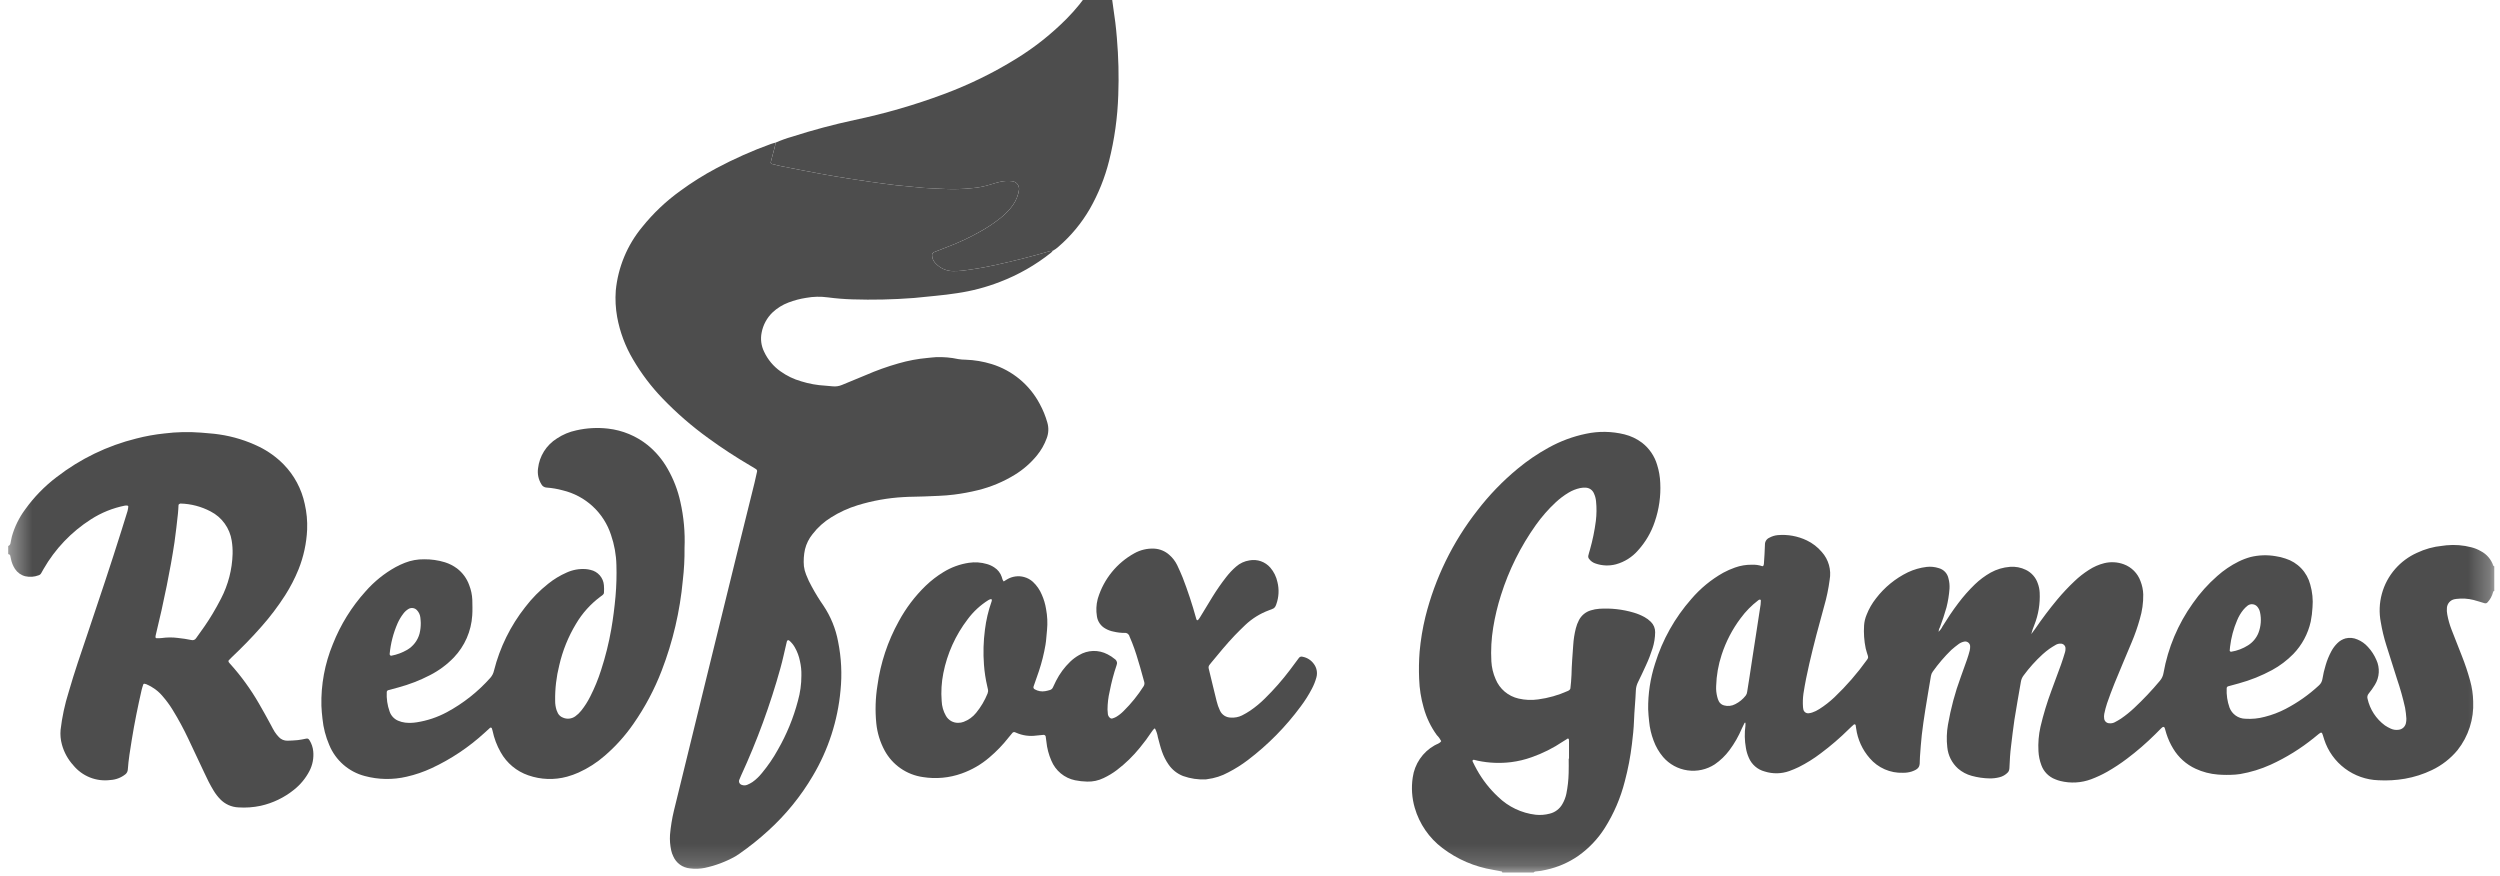 <svg width="117" height="41" viewBox="0 0 117 41" fill="none" xmlns="http://www.w3.org/2000/svg">
<g clip-path="url(#clip0_394_921)">
<mask id="mask0_394_921" style="mask-type:luminance" maskUnits="userSpaceOnUse" x="0" y="-2" width="117" height="43">
<path d="M116.738 -1.775H0.383V40.835H116.738V-1.775Z" fill="white"/>
</mask>
<g mask="url(#mask0_394_921)">
<path d="M116.733 27.654C116.718 27.657 116.704 27.665 116.694 27.677C116.683 27.689 116.676 27.703 116.674 27.718C116.629 27.894 116.541 28.055 116.418 28.188C116.401 28.209 116.378 28.224 116.352 28.231C116.327 28.238 116.299 28.238 116.274 28.229C116.101 28.179 115.93 28.122 115.756 28.076C115.498 28.012 115.23 27.996 114.966 28.028C114.935 28.031 114.903 28.036 114.872 28.043C114.777 28.061 114.691 28.11 114.627 28.182C114.563 28.254 114.524 28.345 114.516 28.441C114.506 28.547 114.511 28.654 114.532 28.758C114.576 28.998 114.642 29.233 114.73 29.461C114.891 29.876 115.057 30.29 115.218 30.705C115.367 31.079 115.494 31.462 115.601 31.85C115.69 32.168 115.738 32.495 115.745 32.824C115.784 33.649 115.524 34.46 115.011 35.108C114.685 35.501 114.277 35.819 113.815 36.039C113.413 36.232 112.986 36.369 112.547 36.445C112.139 36.515 111.724 36.539 111.31 36.516C110.743 36.498 110.196 36.305 109.742 35.965C109.288 35.625 108.95 35.153 108.774 34.614C108.749 34.544 108.729 34.472 108.708 34.401C108.665 34.262 108.637 34.254 108.514 34.352C108.44 34.412 108.367 34.473 108.292 34.533C107.673 35.034 106.993 35.456 106.268 35.787C105.814 35.993 105.335 36.14 104.843 36.225C104.77 36.238 104.696 36.246 104.622 36.251C104.347 36.271 104.07 36.271 103.795 36.249C103.435 36.221 103.082 36.129 102.754 35.977C102.317 35.776 101.951 35.447 101.704 35.034C101.571 34.817 101.466 34.584 101.388 34.341C101.364 34.271 101.343 34.2 101.326 34.127C101.294 33.971 101.218 34.007 101.136 34.091C101.046 34.182 100.957 34.273 100.866 34.362C100.452 34.773 100.01 35.156 99.543 35.507C99.247 35.731 98.936 35.936 98.614 36.12C98.374 36.256 98.123 36.372 97.865 36.469C97.404 36.641 96.902 36.669 96.425 36.55C96.343 36.53 96.263 36.503 96.184 36.47C96.035 36.413 95.9 36.324 95.787 36.21C95.675 36.096 95.589 35.959 95.535 35.808C95.457 35.599 95.411 35.38 95.4 35.157C95.378 34.775 95.41 34.392 95.493 34.019C95.629 33.441 95.801 32.872 96.009 32.316C96.157 31.907 96.313 31.501 96.46 31.092C96.528 30.903 96.587 30.709 96.645 30.517C96.66 30.466 96.666 30.413 96.665 30.36C96.668 30.328 96.663 30.296 96.652 30.266C96.641 30.236 96.623 30.208 96.6 30.186C96.578 30.163 96.55 30.146 96.52 30.135C96.49 30.124 96.458 30.119 96.426 30.122C96.351 30.121 96.278 30.14 96.213 30.177C96.113 30.238 96.01 30.294 95.916 30.362C95.804 30.443 95.697 30.529 95.594 30.622C95.265 30.923 94.966 31.255 94.702 31.615C94.638 31.699 94.595 31.799 94.578 31.904C94.477 32.499 94.367 33.093 94.274 33.69C94.21 34.099 94.17 34.511 94.117 34.921C94.075 35.248 94.056 35.576 94.043 35.904C94.043 35.947 94.038 35.989 94.028 36.031C94.019 36.072 94 36.11 93.973 36.142C93.864 36.26 93.722 36.342 93.566 36.378C93.421 36.414 93.273 36.431 93.124 36.43C92.838 36.426 92.553 36.385 92.276 36.309C92.04 36.245 91.82 36.129 91.635 35.968C91.348 35.709 91.168 35.352 91.133 34.967C91.093 34.618 91.104 34.266 91.164 33.92C91.296 33.157 91.496 32.408 91.765 31.681C91.862 31.412 91.961 31.143 92.054 30.873C92.103 30.733 92.146 30.59 92.183 30.447C92.2 30.375 92.206 30.301 92.202 30.227C92.198 30.195 92.188 30.165 92.172 30.137C92.156 30.109 92.135 30.085 92.109 30.067C92.084 30.048 92.054 30.034 92.023 30.027C91.992 30.02 91.96 30.02 91.929 30.026C91.835 30.044 91.746 30.083 91.668 30.139C91.55 30.229 91.43 30.318 91.321 30.418C91.002 30.729 90.711 31.069 90.453 31.432C90.409 31.492 90.379 31.562 90.368 31.635C90.28 32.169 90.186 32.701 90.102 33.235C90.041 33.623 89.984 34.011 89.939 34.401C89.9 34.738 89.881 35.077 89.854 35.415C89.847 35.489 89.844 35.564 89.845 35.638C89.852 35.909 89.766 36.004 89.464 36.109C89.332 36.15 89.194 36.169 89.056 36.166C88.763 36.177 88.471 36.121 88.203 36.003C87.934 35.885 87.696 35.709 87.505 35.486C87.159 35.093 86.937 34.606 86.867 34.087C86.859 34.035 86.852 33.983 86.844 33.931C86.836 33.917 86.824 33.907 86.81 33.902C86.795 33.897 86.78 33.898 86.766 33.903C86.687 33.974 86.607 34.043 86.533 34.118C86.118 34.529 85.675 34.911 85.207 35.259C84.886 35.504 84.543 35.718 84.182 35.899C84.039 35.968 83.892 36.029 83.743 36.084C83.37 36.218 82.964 36.225 82.586 36.105C82.421 36.061 82.268 35.981 82.139 35.868C82.01 35.756 81.909 35.616 81.843 35.458C81.778 35.312 81.733 35.159 81.708 35.002C81.646 34.657 81.639 34.304 81.687 33.956C81.691 33.914 81.691 33.872 81.688 33.83C81.688 33.826 81.676 33.819 81.671 33.82C81.661 33.822 81.647 33.826 81.644 33.834C81.601 33.919 81.557 34.003 81.52 34.09C81.367 34.453 81.172 34.795 80.937 35.11C80.747 35.366 80.516 35.589 80.253 35.77C79.876 36.016 79.422 36.117 78.977 36.053C78.531 35.99 78.124 35.767 77.831 35.426C77.639 35.198 77.489 34.938 77.387 34.658C77.278 34.37 77.208 34.069 77.179 33.763C77.161 33.572 77.138 33.382 77.134 33.192C77.125 32.469 77.234 31.75 77.456 31.062C77.802 29.943 78.381 28.91 79.156 28.031C79.578 27.538 80.083 27.122 80.648 26.804C80.826 26.708 81.01 26.627 81.2 26.56C81.451 26.471 81.715 26.426 81.981 26.429C82.15 26.421 82.32 26.445 82.481 26.499C82.492 26.503 82.521 26.485 82.528 26.471C82.541 26.442 82.549 26.412 82.551 26.38C82.569 26.084 82.594 25.787 82.599 25.491C82.597 25.422 82.615 25.354 82.652 25.296C82.689 25.238 82.743 25.192 82.806 25.165C82.927 25.098 83.061 25.057 83.198 25.044C83.666 25.003 84.136 25.089 84.56 25.292C84.829 25.421 85.067 25.605 85.26 25.832C85.417 26.007 85.531 26.215 85.595 26.441C85.659 26.667 85.67 26.904 85.628 27.135C85.573 27.556 85.486 27.972 85.368 28.379C85.12 29.268 84.884 30.159 84.676 31.058C84.568 31.523 84.474 31.991 84.401 32.462C84.372 32.673 84.365 32.886 84.381 33.097C84.383 33.129 84.388 33.161 84.395 33.192C84.405 33.25 84.437 33.302 84.484 33.337C84.532 33.373 84.591 33.388 84.649 33.381C84.702 33.375 84.754 33.363 84.804 33.348C84.925 33.308 85.04 33.253 85.147 33.182C85.398 33.023 85.633 32.839 85.849 32.635C86.41 32.101 86.92 31.514 87.371 30.884C87.385 30.867 87.396 30.849 87.407 30.831C87.417 30.813 87.424 30.792 87.427 30.771C87.429 30.75 87.428 30.729 87.422 30.709C87.385 30.587 87.343 30.466 87.314 30.343C87.241 29.989 87.216 29.627 87.239 29.267C87.251 29.097 87.291 28.93 87.356 28.774C87.464 28.496 87.613 28.237 87.798 28.003C88.193 27.487 88.703 27.07 89.287 26.785C89.565 26.653 89.864 26.567 90.17 26.531C90.36 26.51 90.553 26.53 90.736 26.589C90.85 26.62 90.952 26.682 91.033 26.768C91.113 26.855 91.167 26.962 91.19 27.078C91.231 27.232 91.247 27.392 91.237 27.551C91.215 27.847 91.168 28.141 91.095 28.429C91.005 28.746 90.902 29.058 90.785 29.365C90.748 29.427 90.728 29.497 90.726 29.57C90.803 29.495 90.866 29.408 90.912 29.312C91.141 28.942 91.381 28.579 91.644 28.233C91.88 27.918 92.14 27.623 92.422 27.35C92.644 27.136 92.892 26.951 93.16 26.799C93.439 26.644 93.749 26.552 94.068 26.528C94.323 26.507 94.58 26.556 94.81 26.669C94.939 26.731 95.055 26.819 95.151 26.927C95.246 27.034 95.32 27.16 95.366 27.296C95.419 27.435 95.449 27.582 95.457 27.73C95.483 28.251 95.397 28.772 95.204 29.256C95.146 29.392 95.099 29.533 95.064 29.676C95.124 29.595 95.187 29.515 95.244 29.432C95.567 28.958 95.912 28.5 96.278 28.06C96.53 27.758 96.799 27.472 97.085 27.202C97.291 27.003 97.518 26.826 97.76 26.672C97.982 26.527 98.227 26.419 98.485 26.355C98.786 26.283 99.102 26.301 99.393 26.408C99.573 26.474 99.736 26.579 99.871 26.715C100.007 26.852 100.11 27.016 100.175 27.197C100.253 27.395 100.297 27.604 100.304 27.817C100.31 28.21 100.255 28.601 100.141 28.978C100.038 29.346 99.912 29.706 99.763 30.058C99.492 30.703 99.219 31.348 98.954 31.995C98.83 32.3 98.717 32.609 98.609 32.919C98.556 33.08 98.513 33.244 98.479 33.41C98.465 33.483 98.464 33.558 98.475 33.631C98.482 33.69 98.51 33.744 98.553 33.784C98.597 33.824 98.653 33.847 98.712 33.849C98.797 33.859 98.883 33.844 98.96 33.807C99.064 33.754 99.164 33.695 99.262 33.632C99.481 33.482 99.688 33.315 99.881 33.133C100.308 32.734 100.709 32.309 101.083 31.861C101.173 31.756 101.232 31.628 101.253 31.492C101.462 30.318 101.93 29.205 102.624 28.235C102.952 27.764 103.336 27.335 103.768 26.957C104.069 26.688 104.405 26.461 104.767 26.281C104.947 26.192 105.136 26.12 105.331 26.067C105.713 25.975 106.111 25.962 106.499 26.029C106.657 26.051 106.812 26.089 106.962 26.141C107.243 26.229 107.496 26.386 107.699 26.599C107.901 26.811 108.046 27.072 108.12 27.357C108.22 27.704 108.256 28.067 108.225 28.428C108.213 28.65 108.186 28.871 108.142 29.09C108.015 29.663 107.732 30.19 107.324 30.611C107.033 30.907 106.701 31.158 106.337 31.357C105.843 31.625 105.319 31.835 104.776 31.983C104.613 32.03 104.448 32.071 104.285 32.117C104.264 32.121 104.245 32.133 104.231 32.149C104.218 32.166 104.21 32.186 104.209 32.208C104.193 32.516 104.238 32.824 104.341 33.114C104.398 33.265 104.498 33.395 104.629 33.488C104.76 33.582 104.916 33.633 105.077 33.637C105.384 33.658 105.693 33.628 105.991 33.547C106.331 33.462 106.659 33.337 106.97 33.175C107.535 32.88 108.059 32.511 108.526 32.077C108.614 32 108.672 31.894 108.689 31.778C108.725 31.558 108.775 31.341 108.841 31.128C108.906 30.904 108.995 30.687 109.106 30.481C109.18 30.34 109.276 30.212 109.39 30.1C109.495 29.994 109.626 29.918 109.77 29.877C109.957 29.831 110.153 29.849 110.329 29.928C110.516 30.005 110.684 30.124 110.818 30.275C110.985 30.454 111.119 30.661 111.215 30.886C111.3 31.07 111.338 31.272 111.326 31.474C111.314 31.677 111.253 31.873 111.147 32.046C111.059 32.191 110.961 32.33 110.854 32.461C110.826 32.493 110.807 32.531 110.797 32.573C110.788 32.614 110.789 32.657 110.8 32.697C110.911 33.2 111.201 33.645 111.615 33.95C111.703 34.009 111.796 34.06 111.893 34.103C112.01 34.156 112.14 34.172 112.266 34.152C112.346 34.141 112.42 34.106 112.479 34.052C112.537 33.998 112.578 33.927 112.596 33.849C112.613 33.776 112.62 33.702 112.618 33.628C112.608 33.459 112.588 33.29 112.558 33.123C112.457 32.668 112.331 32.218 112.18 31.777C112.013 31.251 111.844 30.726 111.681 30.2C111.569 29.846 111.482 29.485 111.421 29.118C111.336 28.679 111.353 28.226 111.47 27.794C111.587 27.361 111.801 26.962 112.096 26.625C112.377 26.305 112.723 26.048 113.112 25.873C113.486 25.695 113.889 25.583 114.301 25.544C114.365 25.538 114.428 25.527 114.491 25.52C114.882 25.482 115.278 25.513 115.658 25.613C115.813 25.651 115.962 25.711 116.099 25.791C116.376 25.933 116.587 26.178 116.686 26.473C116.69 26.488 116.717 26.496 116.733 26.507V27.654ZM80.316 32.109C80.307 32.279 80.325 32.449 80.367 32.614C80.384 32.686 80.409 32.756 80.442 32.822C80.467 32.869 80.501 32.91 80.543 32.943C80.585 32.976 80.633 33 80.685 33.013C80.861 33.062 81.048 33.041 81.209 32.955C81.4 32.86 81.567 32.723 81.698 32.555C81.737 32.505 81.761 32.444 81.767 32.38C81.8 32.16 81.837 31.941 81.871 31.721C81.921 31.396 81.969 31.071 82.019 30.746C82.076 30.38 82.132 30.013 82.189 29.646C82.258 29.196 82.328 28.745 82.396 28.295C82.404 28.232 82.408 28.168 82.408 28.105C82.409 28.094 82.405 28.084 82.399 28.075C82.392 28.069 82.383 28.064 82.374 28.062C82.358 28.06 82.342 28.061 82.327 28.066C82.312 28.071 82.299 28.08 82.288 28.092C81.975 28.33 81.698 28.611 81.465 28.928C81.075 29.446 80.774 30.025 80.573 30.642C80.417 31.116 80.33 31.61 80.316 32.109ZM104.368 30.259C104.36 30.341 104.354 30.394 104.35 30.447C104.347 30.47 104.391 30.506 104.415 30.502C104.698 30.457 104.969 30.354 105.211 30.2C105.428 30.063 105.597 29.861 105.694 29.623C105.813 29.314 105.84 28.977 105.769 28.654C105.75 28.56 105.707 28.472 105.646 28.398C105.592 28.332 105.514 28.289 105.429 28.279C105.344 28.269 105.258 28.291 105.189 28.343C105.115 28.402 105.046 28.468 104.985 28.542C104.865 28.691 104.768 28.856 104.696 29.033C104.529 29.424 104.419 29.837 104.368 30.259Z" fill="#4D4D4D"/>
<path d="M0.383 25.553C0.408 25.544 0.431 25.529 0.449 25.51C0.467 25.49 0.48 25.466 0.487 25.441C0.513 25.327 0.529 25.211 0.558 25.099C0.686 24.649 0.894 24.225 1.172 23.849C1.586 23.269 2.086 22.756 2.653 22.325C3.757 21.472 5.025 20.858 6.379 20.523C6.81 20.411 7.249 20.332 7.692 20.286C8.261 20.215 8.836 20.202 9.408 20.247C9.692 20.277 9.979 20.287 10.262 20.332C10.914 20.427 11.547 20.623 12.139 20.913C12.558 21.12 12.94 21.396 13.269 21.729C13.77 22.24 14.114 22.883 14.262 23.584C14.353 23.977 14.39 24.381 14.374 24.784C14.345 25.422 14.21 26.049 13.973 26.642C13.802 27.064 13.592 27.471 13.347 27.856C13.009 28.383 12.63 28.883 12.213 29.351C11.779 29.846 11.317 30.314 10.839 30.767C10.793 30.811 10.749 30.857 10.705 30.902C10.697 30.915 10.692 30.931 10.693 30.946C10.693 30.962 10.697 30.977 10.706 30.99C10.719 31.007 10.731 31.025 10.745 31.04C11.266 31.614 11.724 32.242 12.112 32.914C12.313 33.251 12.495 33.599 12.685 33.942C12.741 34.044 12.791 34.151 12.854 34.248C12.912 34.337 12.978 34.42 13.051 34.496C13.102 34.551 13.164 34.594 13.233 34.623C13.302 34.652 13.376 34.666 13.451 34.665C13.61 34.661 13.769 34.654 13.927 34.638C14.053 34.623 14.179 34.601 14.303 34.573C14.396 34.553 14.433 34.559 14.488 34.649C14.583 34.803 14.642 34.977 14.659 35.157C14.691 35.475 14.63 35.797 14.483 36.081C14.306 36.422 14.06 36.721 13.76 36.959C13.304 37.327 12.769 37.585 12.197 37.712C11.854 37.785 11.502 37.81 11.153 37.786C10.831 37.771 10.527 37.634 10.304 37.401C10.186 37.279 10.082 37.143 9.995 36.998C9.836 36.734 9.694 36.461 9.569 36.18C9.317 35.642 9.066 35.104 8.809 34.568C8.592 34.108 8.349 33.659 8.082 33.225C7.944 32.999 7.787 32.785 7.612 32.584C7.407 32.339 7.146 32.147 6.851 32.022C6.822 32.01 6.792 32.002 6.761 31.998C6.744 31.997 6.714 32.009 6.709 32.022C6.677 32.111 6.65 32.202 6.627 32.294C6.45 33.07 6.291 33.849 6.165 34.634C6.091 35.095 6.013 35.555 5.981 36.021C5.978 36.063 5.966 36.105 5.946 36.142C5.926 36.18 5.899 36.213 5.866 36.239C5.664 36.398 5.419 36.491 5.163 36.505C4.84 36.546 4.511 36.505 4.209 36.385C3.906 36.264 3.639 36.069 3.432 35.817C3.181 35.541 2.998 35.21 2.899 34.85C2.836 34.625 2.815 34.391 2.835 34.158C2.906 33.557 3.032 32.964 3.214 32.388C3.48 31.46 3.796 30.548 4.105 29.634C4.647 28.026 5.186 26.418 5.694 24.799C5.786 24.506 5.879 24.213 5.968 23.919C5.987 23.847 5.999 23.774 6.005 23.701C6.006 23.689 5.98 23.663 5.965 23.661C5.923 23.656 5.881 23.657 5.84 23.664C5.276 23.777 4.739 23.994 4.256 24.305C3.34 24.89 2.578 25.689 2.037 26.632C2 26.696 1.964 26.761 1.928 26.826C1.902 26.873 1.859 26.908 1.807 26.924C1.608 27 1.391 27.016 1.182 26.969C0.985 26.919 0.814 26.797 0.702 26.627C0.608 26.484 0.544 26.325 0.512 26.158C0.501 26.106 0.493 26.054 0.479 26.003C0.473 25.983 0.46 25.965 0.443 25.953C0.426 25.94 0.405 25.934 0.383 25.935L0.383 25.553ZM10.886 25.923C10.891 25.715 10.877 25.508 10.844 25.303C10.799 25.013 10.686 24.738 10.514 24.5C10.343 24.262 10.117 24.069 9.856 23.935C9.423 23.706 8.943 23.58 8.453 23.566C8.442 23.568 8.432 23.57 8.422 23.572C8.402 23.574 8.356 23.613 8.355 23.632C8.346 23.77 8.344 23.908 8.327 24.045C8.275 24.487 8.233 24.93 8.167 25.371C8.065 26.053 7.941 26.73 7.805 27.406C7.648 28.185 7.475 28.961 7.286 29.734C7.278 29.764 7.276 29.796 7.278 29.828C7.28 29.843 7.302 29.869 7.315 29.869C7.399 29.872 7.483 29.869 7.567 29.86C7.82 29.825 8.076 29.823 8.328 29.856C8.539 29.88 8.749 29.908 8.957 29.953C8.997 29.965 9.041 29.963 9.08 29.948C9.12 29.933 9.154 29.905 9.176 29.869C9.451 29.492 9.722 29.111 9.959 28.709C10.093 28.48 10.226 28.25 10.345 28.013C10.68 27.366 10.865 26.651 10.886 25.923Z" fill="#4D4D4D"/>
<path d="M70.309 40.835C70.3 40.817 70.293 40.787 70.281 40.784C70.146 40.757 70.01 40.733 69.875 40.708C69.013 40.566 68.198 40.216 67.503 39.687C66.88 39.215 66.426 38.554 66.21 37.804C66.076 37.343 66.044 36.859 66.116 36.385C66.159 36.074 66.273 35.776 66.45 35.516C66.627 35.255 66.862 35.039 67.136 34.885C67.242 34.821 67.376 34.8 67.449 34.684C67.396 34.581 67.327 34.486 67.244 34.404C66.963 34.017 66.754 33.582 66.628 33.12C66.502 32.681 66.431 32.228 66.416 31.772C66.398 31.348 66.405 30.923 66.438 30.5C66.487 29.95 66.577 29.405 66.708 28.87C67.159 27.062 67.984 25.37 69.131 23.902C69.686 23.177 70.322 22.517 71.027 21.935C71.476 21.562 71.96 21.233 72.472 20.952C73.02 20.647 73.61 20.427 74.224 20.3C74.818 20.173 75.432 20.183 76.022 20.328C76.321 20.402 76.603 20.535 76.849 20.721C77.187 20.984 77.434 21.346 77.554 21.757C77.64 22.03 77.689 22.314 77.7 22.601C77.731 23.217 77.644 23.833 77.443 24.417C77.279 24.912 77.013 25.367 76.663 25.754C76.391 26.07 76.031 26.298 75.629 26.409C75.32 26.491 74.992 26.481 74.688 26.378C74.555 26.34 74.438 26.257 74.358 26.143C74.334 26.108 74.324 26.066 74.328 26.024C74.349 25.921 74.383 25.82 74.412 25.718C74.536 25.279 74.628 24.832 74.686 24.379C74.723 24.073 74.726 23.764 74.695 23.458C74.683 23.331 74.65 23.207 74.596 23.091C74.563 23.012 74.508 22.944 74.437 22.896C74.366 22.848 74.282 22.823 74.197 22.822C74.112 22.818 74.027 22.826 73.944 22.843C73.757 22.884 73.578 22.955 73.414 23.053C73.195 23.184 72.991 23.337 72.805 23.511C72.463 23.83 72.155 24.182 71.883 24.563C71.168 25.567 70.615 26.677 70.245 27.853C70.087 28.348 69.965 28.854 69.882 29.367C69.796 29.891 69.767 30.423 69.796 30.953C69.812 31.24 69.879 31.521 69.995 31.784C70.088 32.011 70.234 32.212 70.421 32.37C70.609 32.529 70.832 32.639 71.071 32.693C71.371 32.763 71.682 32.776 71.988 32.732C72.462 32.669 72.924 32.538 73.36 32.343C73.39 32.332 73.418 32.316 73.443 32.296C73.468 32.278 73.486 32.252 73.494 32.222C73.515 32.011 73.541 31.8 73.546 31.588C73.555 31.121 73.595 30.656 73.627 30.19C73.643 29.925 73.684 29.663 73.749 29.406C73.783 29.272 73.832 29.142 73.896 29.02C73.953 28.912 74.031 28.815 74.125 28.737C74.22 28.659 74.329 28.601 74.447 28.566C74.578 28.525 74.714 28.499 74.852 28.49C75.393 28.455 75.936 28.516 76.456 28.67C76.629 28.72 76.796 28.789 76.955 28.875C77.067 28.936 77.17 29.012 77.26 29.102C77.325 29.166 77.376 29.241 77.411 29.325C77.445 29.408 77.462 29.498 77.461 29.588C77.458 29.843 77.418 30.096 77.341 30.339C77.255 30.612 77.151 30.88 77.03 31.139C76.911 31.399 76.79 31.659 76.663 31.916C76.6 32.038 76.564 32.173 76.558 32.311C76.54 32.788 76.487 33.262 76.471 33.74C76.459 34.099 76.418 34.459 76.375 34.817C76.305 35.407 76.194 35.991 76.041 36.565C75.846 37.337 75.53 38.074 75.105 38.748C74.78 39.261 74.358 39.705 73.863 40.055C73.408 40.37 72.895 40.592 72.354 40.707C72.2 40.746 72.043 40.772 71.884 40.783C71.863 40.783 71.842 40.787 71.823 40.796C71.803 40.805 71.787 40.818 71.773 40.835H70.309ZM73.415 35.507H73.43C73.43 35.242 73.431 34.977 73.43 34.711C73.431 34.669 73.427 34.627 73.419 34.586C73.413 34.578 73.405 34.572 73.396 34.568C73.387 34.565 73.378 34.563 73.368 34.564C73.295 34.606 73.223 34.651 73.153 34.699C72.695 35.008 72.199 35.257 71.678 35.439C71.368 35.55 71.047 35.627 70.721 35.668C70.204 35.732 69.679 35.71 69.169 35.604C69.107 35.59 69.046 35.571 68.984 35.559C68.974 35.557 68.964 35.558 68.954 35.56C68.944 35.563 68.934 35.568 68.926 35.574C68.92 35.582 68.916 35.591 68.914 35.601C68.913 35.61 68.913 35.62 68.916 35.63C68.982 35.763 69.045 35.897 69.119 36.026C69.383 36.499 69.719 36.929 70.117 37.298C70.593 37.76 71.208 38.052 71.867 38.13C72.089 38.153 72.314 38.136 72.53 38.078C72.654 38.048 72.771 37.992 72.872 37.914C72.974 37.837 73.059 37.739 73.121 37.627C73.206 37.48 73.268 37.321 73.304 37.155C73.369 36.832 73.406 36.505 73.413 36.176C73.422 35.953 73.415 35.73 73.415 35.507Z" fill="#4D4D4D"/>
<path d="M49.274 11.734C49.249 11.766 49.221 11.797 49.191 11.825C48.467 12.402 47.66 12.863 46.796 13.193C46.153 13.443 45.484 13.619 44.801 13.719C44.465 13.768 44.13 13.815 43.791 13.844C43.464 13.872 43.137 13.909 42.81 13.942C42.789 13.944 42.768 13.946 42.747 13.947C41.794 14.02 40.838 14.041 39.884 14.01C39.502 13.998 39.121 13.967 38.742 13.917C38.405 13.871 38.063 13.878 37.728 13.939C37.445 13.982 37.167 14.056 36.9 14.158C36.621 14.263 36.366 14.422 36.149 14.627C35.889 14.88 35.713 15.207 35.645 15.564C35.583 15.867 35.623 16.182 35.76 16.46C35.931 16.828 36.195 17.144 36.526 17.378C36.821 17.589 37.148 17.747 37.496 17.846C37.861 17.96 38.239 18.028 38.62 18.049C38.737 18.055 38.853 18.067 38.969 18.08C39.117 18.096 39.267 18.073 39.404 18.015C39.776 17.859 40.15 17.709 40.522 17.553C41.018 17.337 41.527 17.155 42.048 17.007C42.496 16.877 42.956 16.791 43.421 16.75C43.548 16.741 43.674 16.72 43.801 16.715C44.151 16.701 44.502 16.731 44.844 16.805C44.959 16.824 45.075 16.834 45.192 16.834C45.606 16.848 46.016 16.917 46.412 17.039C47.377 17.338 48.185 18.007 48.658 18.901C48.811 19.18 48.931 19.476 49.017 19.782C49.085 20.018 49.076 20.27 48.99 20.5C48.883 20.8 48.723 21.079 48.52 21.325C48.23 21.678 47.883 21.98 47.492 22.219C46.958 22.547 46.376 22.791 45.767 22.94C45.397 23.031 45.021 23.101 44.642 23.148C44.178 23.209 43.711 23.211 43.245 23.234C42.928 23.249 42.608 23.242 42.291 23.263C41.559 23.303 40.836 23.431 40.136 23.646C39.699 23.78 39.282 23.971 38.895 24.215C38.56 24.421 38.265 24.687 38.026 24.999C37.858 25.206 37.738 25.448 37.674 25.706C37.617 25.965 37.6 26.232 37.623 26.497C37.64 26.634 37.675 26.768 37.727 26.895C37.803 27.094 37.894 27.286 37.999 27.47C38.161 27.769 38.339 28.058 38.533 28.337C38.877 28.849 39.113 29.427 39.224 30.033C39.375 30.784 39.413 31.553 39.336 32.315C39.207 33.725 38.765 35.089 38.042 36.307C37.482 37.26 36.781 38.123 35.963 38.867C35.533 39.261 35.076 39.627 34.597 39.96C34.537 40.004 34.475 40.044 34.41 40.081C33.965 40.33 33.485 40.51 32.987 40.617C32.757 40.663 32.522 40.672 32.29 40.641C32.119 40.625 31.956 40.564 31.818 40.463C31.68 40.362 31.572 40.225 31.505 40.068C31.463 39.982 31.432 39.892 31.412 39.798C31.36 39.559 31.341 39.315 31.356 39.071C31.389 38.69 31.45 38.313 31.539 37.941C32.033 35.923 32.528 33.906 33.022 31.887C33.501 29.931 33.982 27.976 34.463 26.02C34.744 24.877 35.03 23.736 35.312 22.594C35.356 22.419 35.393 22.242 35.431 22.066C35.435 22.045 35.432 22.023 35.424 22.004C35.416 21.984 35.401 21.967 35.383 21.956C35.304 21.902 35.221 21.855 35.139 21.807C34.452 21.405 33.785 20.97 33.142 20.501C32.376 19.947 31.661 19.326 31.006 18.645C30.475 18.094 30.012 17.482 29.626 16.822C29.262 16.209 29.011 15.537 28.883 14.836C28.81 14.428 28.788 14.014 28.818 13.601C28.923 12.505 29.355 11.467 30.058 10.62C30.571 9.982 31.167 9.416 31.831 8.938C32.37 8.542 32.937 8.186 33.528 7.872C34.351 7.433 35.206 7.053 36.084 6.736C36.153 6.71 36.226 6.695 36.297 6.674C36.288 6.727 36.284 6.779 36.27 6.83C36.212 7.056 36.151 7.281 36.092 7.506C36.084 7.537 36.076 7.568 36.07 7.599C36.069 7.615 36.074 7.63 36.083 7.643C36.091 7.656 36.104 7.666 36.118 7.672C36.273 7.709 36.426 7.751 36.581 7.781C37.205 7.904 37.828 8.028 38.453 8.143C38.881 8.222 39.31 8.291 39.739 8.36C40.074 8.414 40.409 8.464 40.745 8.51C41.144 8.566 41.542 8.622 41.942 8.669C42.248 8.705 42.555 8.721 42.86 8.758C43.314 8.813 43.77 8.818 44.225 8.844C44.628 8.862 45.031 8.851 45.432 8.811C45.76 8.787 46.084 8.724 46.397 8.623C46.527 8.58 46.661 8.543 46.795 8.512C46.981 8.467 47.173 8.457 47.363 8.481C47.411 8.485 47.458 8.499 47.5 8.521C47.543 8.543 47.58 8.574 47.611 8.611C47.641 8.648 47.664 8.691 47.677 8.737C47.691 8.783 47.695 8.831 47.689 8.879C47.684 8.931 47.675 8.983 47.661 9.034C47.593 9.302 47.462 9.551 47.28 9.76C47.135 9.929 46.974 10.083 46.799 10.222C46.474 10.477 46.127 10.704 45.761 10.898C45.399 11.098 45.026 11.277 44.644 11.435C44.34 11.558 44.034 11.677 43.727 11.795C43.691 11.805 43.66 11.828 43.641 11.86C43.621 11.892 43.614 11.93 43.622 11.967C43.623 11.999 43.627 12.03 43.634 12.061C43.661 12.165 43.716 12.259 43.792 12.333C43.898 12.445 44.026 12.534 44.167 12.596C44.309 12.657 44.461 12.689 44.615 12.689C44.753 12.69 44.891 12.683 45.028 12.669C45.544 12.605 46.056 12.518 46.563 12.407C47.423 12.22 48.276 12.007 49.119 11.756C49.17 11.745 49.222 11.737 49.274 11.734ZM37.505 31.616C37.511 31.391 37.489 31.167 37.439 30.947C37.395 30.718 37.313 30.498 37.197 30.295C37.13 30.175 37.041 30.067 36.936 29.978C36.928 29.971 36.919 29.966 36.909 29.963C36.899 29.96 36.889 29.96 36.878 29.962C36.868 29.965 36.859 29.969 36.85 29.976C36.842 29.982 36.836 29.99 36.831 30C36.823 30.03 36.816 30.061 36.808 30.092C36.715 30.483 36.633 30.877 36.525 31.265C36.047 32.99 35.43 34.673 34.681 36.299C34.65 36.366 34.62 36.434 34.595 36.504C34.587 36.526 34.584 36.55 34.586 36.574C34.588 36.598 34.594 36.622 34.605 36.643C34.616 36.664 34.632 36.683 34.65 36.698C34.668 36.714 34.69 36.725 34.713 36.732C34.793 36.763 34.881 36.764 34.962 36.733C35.05 36.697 35.134 36.653 35.214 36.601C35.378 36.484 35.525 36.344 35.651 36.187C35.937 35.845 36.189 35.477 36.404 35.087C36.816 34.37 37.132 33.602 37.342 32.802C37.451 32.416 37.506 32.017 37.505 31.616Z" fill="#4D4D4D"/>
<path d="M46.973 27.212C47.025 27.18 47.077 27.144 47.131 27.114C47.25 27.043 47.382 26.997 47.519 26.978C47.656 26.959 47.795 26.968 47.928 27.005C48.082 27.046 48.224 27.124 48.342 27.232C48.521 27.399 48.662 27.603 48.756 27.829C48.851 28.043 48.918 28.268 48.955 28.498C49.017 28.822 49.032 29.153 49.001 29.481C48.972 29.712 48.97 29.945 48.929 30.176C48.858 30.594 48.755 31.006 48.621 31.409C48.54 31.65 48.453 31.889 48.37 32.13C48.361 32.155 48.362 32.182 48.373 32.206C48.384 32.23 48.403 32.25 48.427 32.261C48.576 32.346 48.75 32.377 48.918 32.346C48.991 32.333 49.063 32.315 49.135 32.293C49.165 32.285 49.194 32.27 49.218 32.249C49.243 32.228 49.262 32.203 49.275 32.173C49.326 32.069 49.372 31.961 49.426 31.858C49.595 31.526 49.818 31.225 50.086 30.967C50.209 30.849 50.345 30.747 50.493 30.663C50.694 30.541 50.922 30.473 51.157 30.465C51.392 30.458 51.624 30.512 51.832 30.621C51.956 30.683 52.071 30.759 52.177 30.848C52.221 30.877 52.253 30.921 52.268 30.972C52.283 31.023 52.279 31.078 52.258 31.126C52.121 31.528 52.013 31.938 51.933 32.355C51.867 32.633 51.833 32.919 51.832 33.206C51.834 33.28 51.839 33.354 51.849 33.427C51.859 33.491 51.892 33.549 51.941 33.591C51.956 33.606 51.974 33.617 51.995 33.623C52.015 33.629 52.037 33.629 52.058 33.624C52.119 33.606 52.178 33.583 52.233 33.553C52.361 33.477 52.479 33.384 52.583 33.278C52.939 32.928 53.253 32.538 53.521 32.117C53.541 32.085 53.553 32.05 53.558 32.013C53.563 31.977 53.559 31.939 53.547 31.904C53.486 31.679 53.426 31.453 53.36 31.23C53.246 30.843 53.134 30.456 52.985 30.082C52.945 29.983 52.9 29.887 52.862 29.788C52.851 29.736 52.82 29.69 52.777 29.659C52.733 29.628 52.68 29.614 52.627 29.62C52.457 29.62 52.288 29.6 52.123 29.561C51.986 29.536 51.856 29.488 51.736 29.419C51.628 29.361 51.535 29.277 51.466 29.176C51.396 29.075 51.351 28.959 51.335 28.837C51.292 28.575 51.303 28.306 51.369 28.048L51.386 27.987C51.661 27.095 52.271 26.344 53.089 25.893C53.368 25.737 53.686 25.662 54.006 25.675C54.273 25.687 54.528 25.791 54.727 25.971C54.879 26.104 55.003 26.266 55.092 26.448C55.182 26.64 55.27 26.833 55.349 27.03C55.59 27.653 55.799 28.287 55.976 28.931C55.983 28.962 55.994 28.992 56.01 29.019C56.018 29.024 56.028 29.026 56.038 29.026C56.047 29.026 56.057 29.023 56.065 29.019C56.1 28.98 56.132 28.938 56.159 28.893C56.353 28.576 56.543 28.257 56.738 27.941C56.938 27.616 57.156 27.302 57.391 27.001C57.528 26.825 57.681 26.662 57.85 26.516C58.026 26.361 58.244 26.261 58.476 26.226C58.654 26.193 58.838 26.206 59.01 26.266C59.181 26.326 59.333 26.43 59.452 26.567C59.618 26.761 59.733 26.995 59.785 27.245C59.87 27.588 59.85 27.947 59.731 28.279C59.718 28.319 59.701 28.358 59.679 28.394C59.657 28.43 59.627 28.459 59.591 28.48C59.524 28.511 59.455 28.539 59.385 28.562C58.975 28.713 58.601 28.946 58.283 29.245C58.114 29.407 57.948 29.57 57.786 29.738C57.397 30.145 57.043 30.582 56.684 31.015C56.657 31.047 56.633 31.083 56.605 31.115C56.585 31.139 56.571 31.168 56.564 31.2C56.558 31.231 56.56 31.263 56.569 31.294C56.634 31.562 56.698 31.83 56.763 32.097C56.82 32.334 56.877 32.571 56.937 32.808C56.973 32.963 57.026 33.113 57.095 33.257C57.139 33.354 57.211 33.436 57.301 33.494C57.39 33.551 57.495 33.582 57.602 33.583C57.782 33.596 57.964 33.562 58.126 33.482C58.259 33.415 58.387 33.34 58.51 33.258C58.756 33.09 58.985 32.9 59.196 32.69C59.62 32.274 60.013 31.826 60.371 31.352C60.513 31.167 60.65 30.978 60.789 30.791C60.808 30.765 60.834 30.745 60.864 30.735C60.895 30.725 60.928 30.725 60.958 30.735C61.17 30.774 61.358 30.892 61.484 31.066C61.552 31.155 61.599 31.258 61.62 31.368C61.642 31.477 61.638 31.59 61.609 31.698C61.559 31.882 61.488 32.06 61.399 32.229C61.247 32.521 61.071 32.8 60.873 33.062C60.173 34.012 59.341 34.856 58.401 35.57C58.114 35.788 57.808 35.981 57.487 36.146C57.18 36.315 56.843 36.423 56.495 36.466C56.473 36.468 56.453 36.476 56.432 36.476C56.071 36.493 55.71 36.439 55.369 36.318C55.09 36.209 54.851 36.019 54.683 35.771C54.557 35.587 54.456 35.387 54.382 35.177C54.303 34.957 54.252 34.73 54.189 34.505C54.167 34.369 54.125 34.237 54.064 34.113C54.062 34.108 54.059 34.104 54.055 34.101C54.05 34.098 54.045 34.096 54.04 34.095C54.035 34.095 54.03 34.095 54.025 34.097C54.02 34.099 54.016 34.102 54.012 34.106C53.969 34.153 53.929 34.202 53.894 34.254C53.724 34.51 53.541 34.758 53.344 34.995C53.03 35.383 52.671 35.732 52.274 36.035C52.08 36.183 51.87 36.309 51.649 36.413C51.41 36.53 51.146 36.587 50.879 36.579C50.689 36.575 50.499 36.554 50.312 36.516C50.066 36.465 49.837 36.355 49.644 36.195C49.451 36.035 49.3 35.831 49.204 35.599C49.08 35.317 49.001 35.017 48.971 34.71C48.962 34.626 48.95 34.543 48.937 34.459C48.93 34.439 48.917 34.422 48.9 34.41C48.883 34.397 48.862 34.391 48.841 34.391C48.725 34.402 48.609 34.412 48.493 34.425C48.176 34.468 47.853 34.423 47.56 34.293C47.541 34.284 47.521 34.276 47.501 34.269C47.482 34.261 47.46 34.259 47.439 34.264C47.418 34.268 47.399 34.279 47.385 34.295C47.322 34.366 47.262 34.44 47.202 34.515C46.934 34.858 46.631 35.172 46.298 35.453C45.919 35.778 45.482 36.03 45.011 36.198C44.429 36.407 43.804 36.465 43.193 36.367C42.818 36.315 42.461 36.175 42.149 35.959C41.838 35.744 41.582 35.458 41.401 35.125C41.189 34.732 41.056 34.301 41.011 33.856C40.952 33.265 40.97 32.668 41.064 32.081C41.208 31.028 41.546 30.01 42.061 29.08C42.394 28.462 42.82 27.9 43.324 27.412C43.577 27.169 43.855 26.955 44.154 26.773C44.517 26.55 44.921 26.402 45.342 26.339C45.626 26.296 45.916 26.316 46.192 26.398C46.315 26.433 46.431 26.487 46.537 26.558C46.699 26.662 46.821 26.818 46.882 27.001C46.895 27.078 46.926 27.15 46.973 27.212ZM44.85 33.828C44.935 33.828 45.02 33.812 45.1 33.782C45.329 33.696 45.532 33.55 45.685 33.358C45.907 33.087 46.086 32.783 46.217 32.458C46.242 32.399 46.249 32.334 46.237 32.271C46.227 32.219 46.215 32.168 46.203 32.116C46.126 31.786 46.074 31.45 46.05 31.112C46.008 30.561 46.024 30.009 46.096 29.462C46.151 29.02 46.253 28.585 46.401 28.165C46.412 28.136 46.419 28.105 46.419 28.073C46.419 28.061 46.391 28.035 46.381 28.037C46.34 28.045 46.301 28.06 46.264 28.08C45.885 28.316 45.554 28.621 45.288 28.98C44.718 29.724 44.328 30.589 44.147 31.508C44.062 31.935 44.036 32.372 44.07 32.806C44.079 33.051 44.148 33.29 44.27 33.502C44.328 33.604 44.413 33.688 44.515 33.746C44.617 33.803 44.733 33.832 44.85 33.828Z" fill="#4D4D4D"/>
<path d="M32.036 25.647C32.042 26.151 32.015 26.655 31.956 27.156C31.823 28.604 31.491 30.027 30.967 31.385C30.628 32.267 30.183 33.104 29.642 33.879C29.261 34.429 28.812 34.929 28.305 35.366C27.937 35.688 27.524 35.954 27.078 36.155C26.904 36.233 26.724 36.297 26.54 36.348C25.942 36.512 25.309 36.49 24.724 36.285C24.175 36.097 23.716 35.713 23.433 35.207C23.254 34.894 23.126 34.554 23.052 34.2C23.044 34.159 23.029 34.119 23.017 34.079C23.008 34.066 22.995 34.057 22.98 34.053C22.965 34.05 22.95 34.052 22.936 34.06C22.85 34.138 22.764 34.217 22.678 34.295C21.941 34.97 21.106 35.529 20.2 35.95C19.825 36.125 19.432 36.259 19.029 36.35C18.385 36.501 17.714 36.49 17.076 36.319C16.704 36.223 16.36 36.041 16.071 35.789C15.782 35.537 15.555 35.22 15.409 34.865C15.241 34.475 15.134 34.062 15.092 33.639C15.07 33.438 15.049 33.238 15.042 33.037C15.017 32.047 15.199 31.064 15.576 30.149C15.935 29.238 16.454 28.4 17.11 27.674C17.51 27.218 17.985 26.834 18.515 26.54C18.655 26.464 18.8 26.397 18.948 26.339C19.235 26.226 19.541 26.17 19.849 26.175C20.179 26.171 20.506 26.218 20.821 26.314C21.024 26.377 21.215 26.475 21.386 26.601C21.65 26.801 21.849 27.075 21.96 27.387C22.045 27.605 22.094 27.835 22.104 28.069C22.108 28.313 22.118 28.558 22.101 28.8C22.055 29.538 21.75 30.236 21.239 30.771C20.914 31.108 20.535 31.388 20.118 31.6C19.647 31.844 19.151 32.036 18.638 32.174C18.485 32.216 18.331 32.256 18.178 32.298C18.157 32.302 18.138 32.313 18.124 32.329C18.11 32.345 18.101 32.365 18.1 32.387C18.084 32.695 18.128 33.003 18.232 33.294C18.263 33.39 18.315 33.478 18.383 33.553C18.452 33.628 18.535 33.688 18.629 33.728C18.736 33.774 18.849 33.805 18.964 33.819C19.144 33.838 19.325 33.833 19.503 33.804C19.997 33.727 20.474 33.567 20.913 33.331C21.681 32.917 22.371 32.372 22.95 31.72C23.034 31.624 23.092 31.509 23.119 31.384C23.392 30.3 23.891 29.286 24.583 28.409C24.893 28.004 25.252 27.639 25.652 27.322C25.916 27.109 26.208 26.932 26.52 26.795C26.801 26.667 27.11 26.611 27.418 26.634C27.492 26.64 27.565 26.653 27.637 26.671C27.805 26.707 27.956 26.797 28.069 26.926C28.182 27.056 28.25 27.218 28.263 27.389C28.273 27.505 28.273 27.622 28.265 27.738C28.263 27.759 28.257 27.78 28.246 27.799C28.236 27.817 28.221 27.833 28.204 27.845C28.171 27.872 28.136 27.897 28.102 27.922C27.641 28.265 27.252 28.696 26.96 29.191C26.597 29.791 26.332 30.445 26.175 31.129C26.037 31.674 25.972 32.236 25.981 32.798C25.98 32.947 26.002 33.095 26.048 33.237C26.065 33.287 26.086 33.335 26.111 33.382C26.163 33.476 26.247 33.548 26.347 33.585C26.44 33.626 26.541 33.642 26.642 33.631C26.743 33.62 26.839 33.584 26.922 33.525C27.026 33.451 27.119 33.363 27.198 33.263C27.364 33.056 27.507 32.831 27.625 32.594C27.827 32.197 27.996 31.784 28.131 31.359C28.335 30.734 28.494 30.095 28.607 29.447C28.696 28.935 28.76 28.421 28.807 27.903C28.849 27.416 28.863 26.928 28.848 26.44C28.837 25.962 28.752 25.489 28.596 25.037C28.43 24.524 28.135 24.063 27.739 23.697C27.343 23.331 26.86 23.073 26.336 22.948C26.091 22.88 25.839 22.837 25.585 22.819C25.532 22.817 25.481 22.801 25.436 22.772C25.392 22.744 25.356 22.704 25.332 22.656C25.198 22.436 25.145 22.177 25.18 21.923C25.212 21.637 25.308 21.362 25.462 21.118C25.616 20.875 25.822 20.67 26.067 20.518C26.342 20.336 26.649 20.207 26.972 20.14C27.459 20.029 27.96 20.002 28.456 20.059C29.135 20.136 29.778 20.403 30.311 20.83C30.69 21.14 31.008 21.518 31.248 21.945C31.522 22.424 31.722 22.943 31.84 23.482C32.001 24.192 32.067 24.92 32.036 25.647ZM19.692 29.152C19.688 29.091 19.686 28.996 19.673 28.902C19.66 28.775 19.605 28.656 19.518 28.562C19.469 28.506 19.401 28.469 19.327 28.458C19.253 28.447 19.177 28.462 19.113 28.502C19.023 28.557 18.944 28.628 18.88 28.713C18.77 28.855 18.678 29.01 18.605 29.174C18.407 29.63 18.282 30.114 18.236 30.608C18.231 30.649 18.276 30.696 18.312 30.688C18.572 30.64 18.822 30.547 19.051 30.415C19.337 30.248 19.547 29.976 19.634 29.656C19.675 29.491 19.694 29.322 19.692 29.152Z" fill="#4D4D4D"/>
<path d="M49.275 11.734C49.223 11.738 49.171 11.745 49.12 11.757C48.277 12.007 47.424 12.22 46.564 12.407C46.057 12.518 45.545 12.605 45.029 12.669C44.892 12.683 44.754 12.69 44.617 12.69C44.462 12.689 44.31 12.657 44.169 12.596C44.027 12.535 43.9 12.445 43.794 12.333C43.717 12.259 43.663 12.165 43.636 12.062C43.628 12.031 43.624 11.999 43.623 11.967C43.616 11.931 43.622 11.893 43.642 11.861C43.661 11.829 43.692 11.805 43.728 11.796C44.035 11.677 44.341 11.559 44.645 11.435C45.027 11.277 45.4 11.098 45.763 10.899C46.128 10.704 46.475 10.477 46.8 10.222C46.975 10.084 47.136 9.929 47.281 9.76C47.463 9.551 47.594 9.303 47.662 9.035C47.676 8.984 47.685 8.931 47.691 8.879C47.696 8.831 47.692 8.783 47.678 8.737C47.665 8.691 47.642 8.648 47.612 8.611C47.581 8.574 47.544 8.543 47.501 8.521C47.459 8.499 47.412 8.485 47.364 8.482C47.175 8.457 46.982 8.468 46.796 8.512C46.662 8.543 46.529 8.58 46.398 8.624C46.085 8.724 45.761 8.787 45.434 8.811C45.032 8.851 44.629 8.862 44.226 8.844C43.771 8.819 43.315 8.814 42.861 8.759C42.556 8.722 42.249 8.705 41.943 8.669C41.544 8.622 41.145 8.567 40.746 8.511C40.41 8.464 40.075 8.414 39.74 8.36C39.311 8.291 38.882 8.223 38.455 8.144C37.83 8.028 37.206 7.905 36.582 7.781C36.427 7.751 36.274 7.71 36.12 7.672C36.105 7.666 36.092 7.656 36.084 7.643C36.075 7.63 36.07 7.615 36.071 7.599C36.078 7.568 36.085 7.537 36.093 7.507C36.153 7.281 36.213 7.056 36.272 6.831C36.285 6.78 36.289 6.727 36.298 6.675C36.55 6.564 36.81 6.47 37.075 6.396C38.034 6.088 39.006 5.828 39.991 5.616C41.412 5.317 42.809 4.913 44.17 4.405C45.353 3.966 46.49 3.41 47.563 2.746C48.422 2.217 49.215 1.587 49.926 0.87C50.336 0.455 50.705 -0 51.026 -0.488C51.262 -0.841 51.459 -1.218 51.615 -1.612C51.634 -1.661 51.657 -1.708 51.686 -1.775C51.714 -1.724 51.738 -1.671 51.757 -1.615C51.86 -1.128 51.96 -0.64 52.031 -0.146C52.089 0.252 52.146 0.651 52.197 1.051C52.227 1.293 52.25 1.536 52.27 1.779C52.346 2.668 52.368 3.56 52.335 4.451C52.302 5.491 52.158 6.524 51.904 7.533C51.708 8.315 51.406 9.067 51.008 9.768C50.62 10.44 50.121 11.042 49.533 11.549C49.455 11.621 49.368 11.683 49.275 11.734Z" fill="#4D4D4D"/>
</g>
</g>
<defs>
<clipPath id="clip0_394_921">
<rect width="117" height="41" fill="white"/>
</clipPath>
</defs>
</svg>

